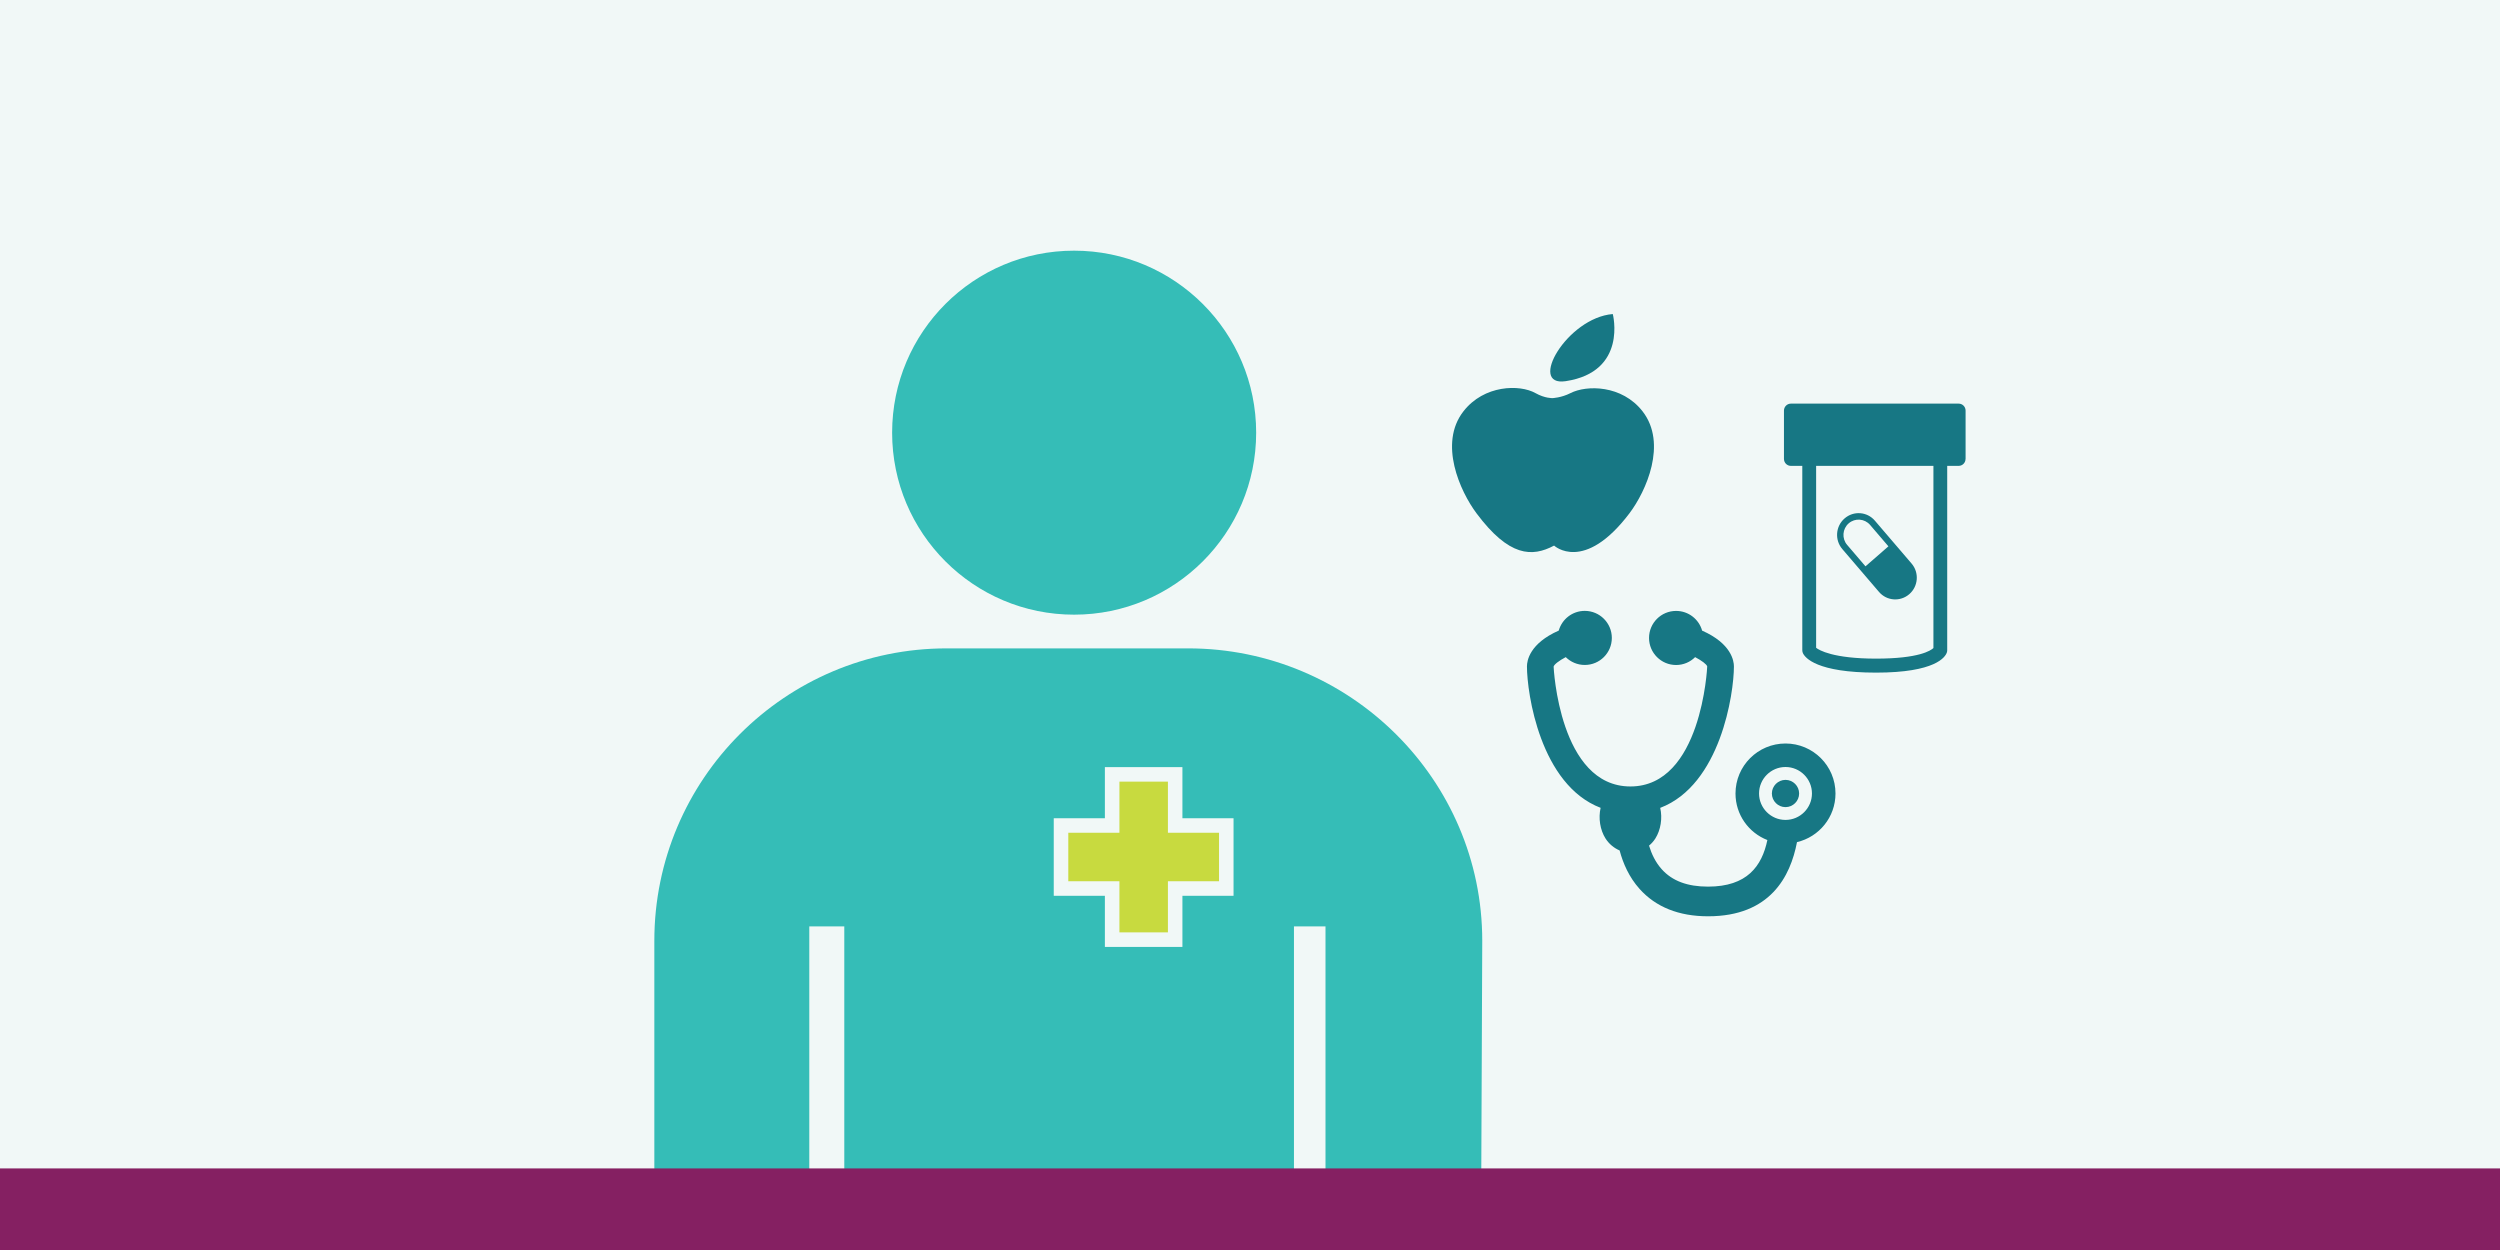 <?xml version="1.0" encoding="UTF-8"?><svg id="design" xmlns="http://www.w3.org/2000/svg" width="600" height="300" viewBox="0 0 600 300"><defs><style>.cls-1{fill:#177784;}.cls-2{fill:#852062;}.cls-3{fill:#f1f8f7;}.cls-4{fill:#35bdb7;}.cls-5{fill:#c8da3f;}</style></defs><rect class="cls-3" width="601.26" height="300"/><path class="cls-4" d="m257.78,147.52c24.11,0,43.7-19.55,43.7-43.68s-19.59-43.68-43.7-43.68-43.67,19.55-43.67,43.68,19.56,43.68,43.67,43.68Z"/><path class="cls-4" d="m285.16,155.61h-57.95c-38.75,0-70.17,31.42-70.17,70.18v74.13h37.19v-77.58h8.4v77.58h107.92v-77.58h7.57v77.58h37.31l.31-74.13c0-38.75-31.8-70.18-70.58-70.18Zm7.42,55.89h-12.27v12.27h-11.64v-12.27h-12.27v-11.64h12.27v-12.27h11.64v12.27h12.27v11.64Z"/><polygon class="cls-5" points="266.92 225.52 266.92 213.24 254.64 213.24 254.64 198.12 266.92 198.12 266.92 185.85 282.04 185.85 282.04 198.12 294.31 198.12 294.31 213.24 282.04 213.24 282.04 225.52 266.92 225.52"/><path class="cls-3" d="m280.3,187.59v12.27h12.27v11.64h-12.27v12.27h-11.64v-12.27h-12.27v-11.64h12.27v-12.27h11.64m3.48-3.48h-18.61v12.27h-12.27v18.61h12.27v12.27h18.61v-12.27h12.27v-18.61h-12.27v-12.27h0Z"/><rect class="cls-2" y="280.42" width="601.26" height="19.58"/><path class="cls-1" d="m428.52,178.44c-6.63,0-12,5.37-12,12,0,5.09,3.17,9.43,7.65,11.17-1.32,6.27-4.86,11.18-14.24,11.18-4.95,0-8.59-1.36-11.11-4.17-1.5-1.66-2.45-3.68-3.05-5.67.57-.48,1.1-1.05,1.53-1.74,1.26-2.01,1.73-4.83,1.15-7.32,14.48-5.52,17.69-27.46,17.69-33.95,0-1.34-.62-5.49-7.63-8.59-.77-2.73-3.27-4.73-6.25-4.73-3.59,0-6.49,2.91-6.49,6.49s2.91,6.49,6.49,6.49c1.78,0,3.4-.72,4.57-1.89,1.6.84,2.76,1.72,2.9,2.22,0,.29-1.37,28.82-18.43,28.82s-18.43-28.53-18.43-28.77c.14-.53,1.3-1.42,2.91-2.27,1.17,1.16,2.79,1.88,4.57,1.88,3.59,0,6.49-2.91,6.49-6.49s-2.91-6.49-6.49-6.49c-2.98,0-5.48,2-6.25,4.73-7.01,3.1-7.63,7.25-7.63,8.59,0,6.49,3.21,28.42,17.68,33.95-.58,2.49-.11,5.32,1.16,7.33.87,1.38,2.1,2.34,3.4,2.9.83,3.12,2.28,6.43,4.79,9.23,3.9,4.36,9.43,6.57,16.44,6.57,14.91,0,19.76-9.54,21.34-17.8,5.3-1.25,9.24-5.99,9.24-11.67,0-6.63-5.37-12-12-12Zm0,18.34c-3.5,0-6.35-2.85-6.35-6.35s2.85-6.35,6.35-6.35,6.35,2.85,6.35,6.35-2.85,6.35-6.35,6.35Z"/><path class="cls-1" d="m428.52,187.17c-1.8,0-3.27,1.47-3.27,3.27s1.47,3.27,3.27,3.27,3.27-1.47,3.27-3.27-1.47-3.27-3.27-3.27Z"/><path class="cls-1" d="m464.02,155.53c-.62.59-3.45,2.54-13.76,2.54s-13.7-2.04-14.39-2.6v-43.66h28.15v43.73Zm7.72-45.4v-11.59c0-.92-.74-1.67-1.66-1.67h-40.27c-.91,0-1.66.75-1.66,1.67v11.59c0,.93.74,1.68,1.66,1.68h2.74v44.25c0,.25.05.49.16.72.52,1.09,3.31,4.65,17.55,4.65s16.66-3.74,17-4.89c.05-.16.07-.32.07-.48v-44.25h2.74c.92,0,1.66-.75,1.66-1.68"/><path class="cls-1" d="m447.71,135.91l-4.4-5.14c-1.31-1.53-1.14-3.84.38-5.17,1.52-1.32,3.81-1.15,5.13.38l4.4,5.14-5.5,4.8Zm11.07-.66l-8.81-10.29c-1.86-2.18-5.12-2.42-7.28-.53-2.16,1.87-2.4,5.17-.54,7.34l8.81,10.29c1.86,2.18,5.12,2.41,7.28.53,2.16-1.88,2.4-5.17.54-7.34"/><path class="cls-1" d="m372.59,95.55s2.13-.08,4.32-1.2c3.86-1.97,12.35-2.01,17.32,4.39,5.97,7.7.84,19.16-3.16,24.45-10.94,14.45-18.09,7.75-18.09,7.75-5.27,2.81-10.8,2.72-18.62-7.75-3.96-5.31-9.13-16.75-3.15-24.45,4.96-6.41,13.55-6.52,17.31-4.39,2.25,1.27,4.08,1.2,4.08,1.2Z"/><path class="cls-1" d="m375.77,91.48c-9.21,1.4.3-15.21,11.3-16.11,0,0,3.61,13.85-11.3,16.11Z"/></svg>